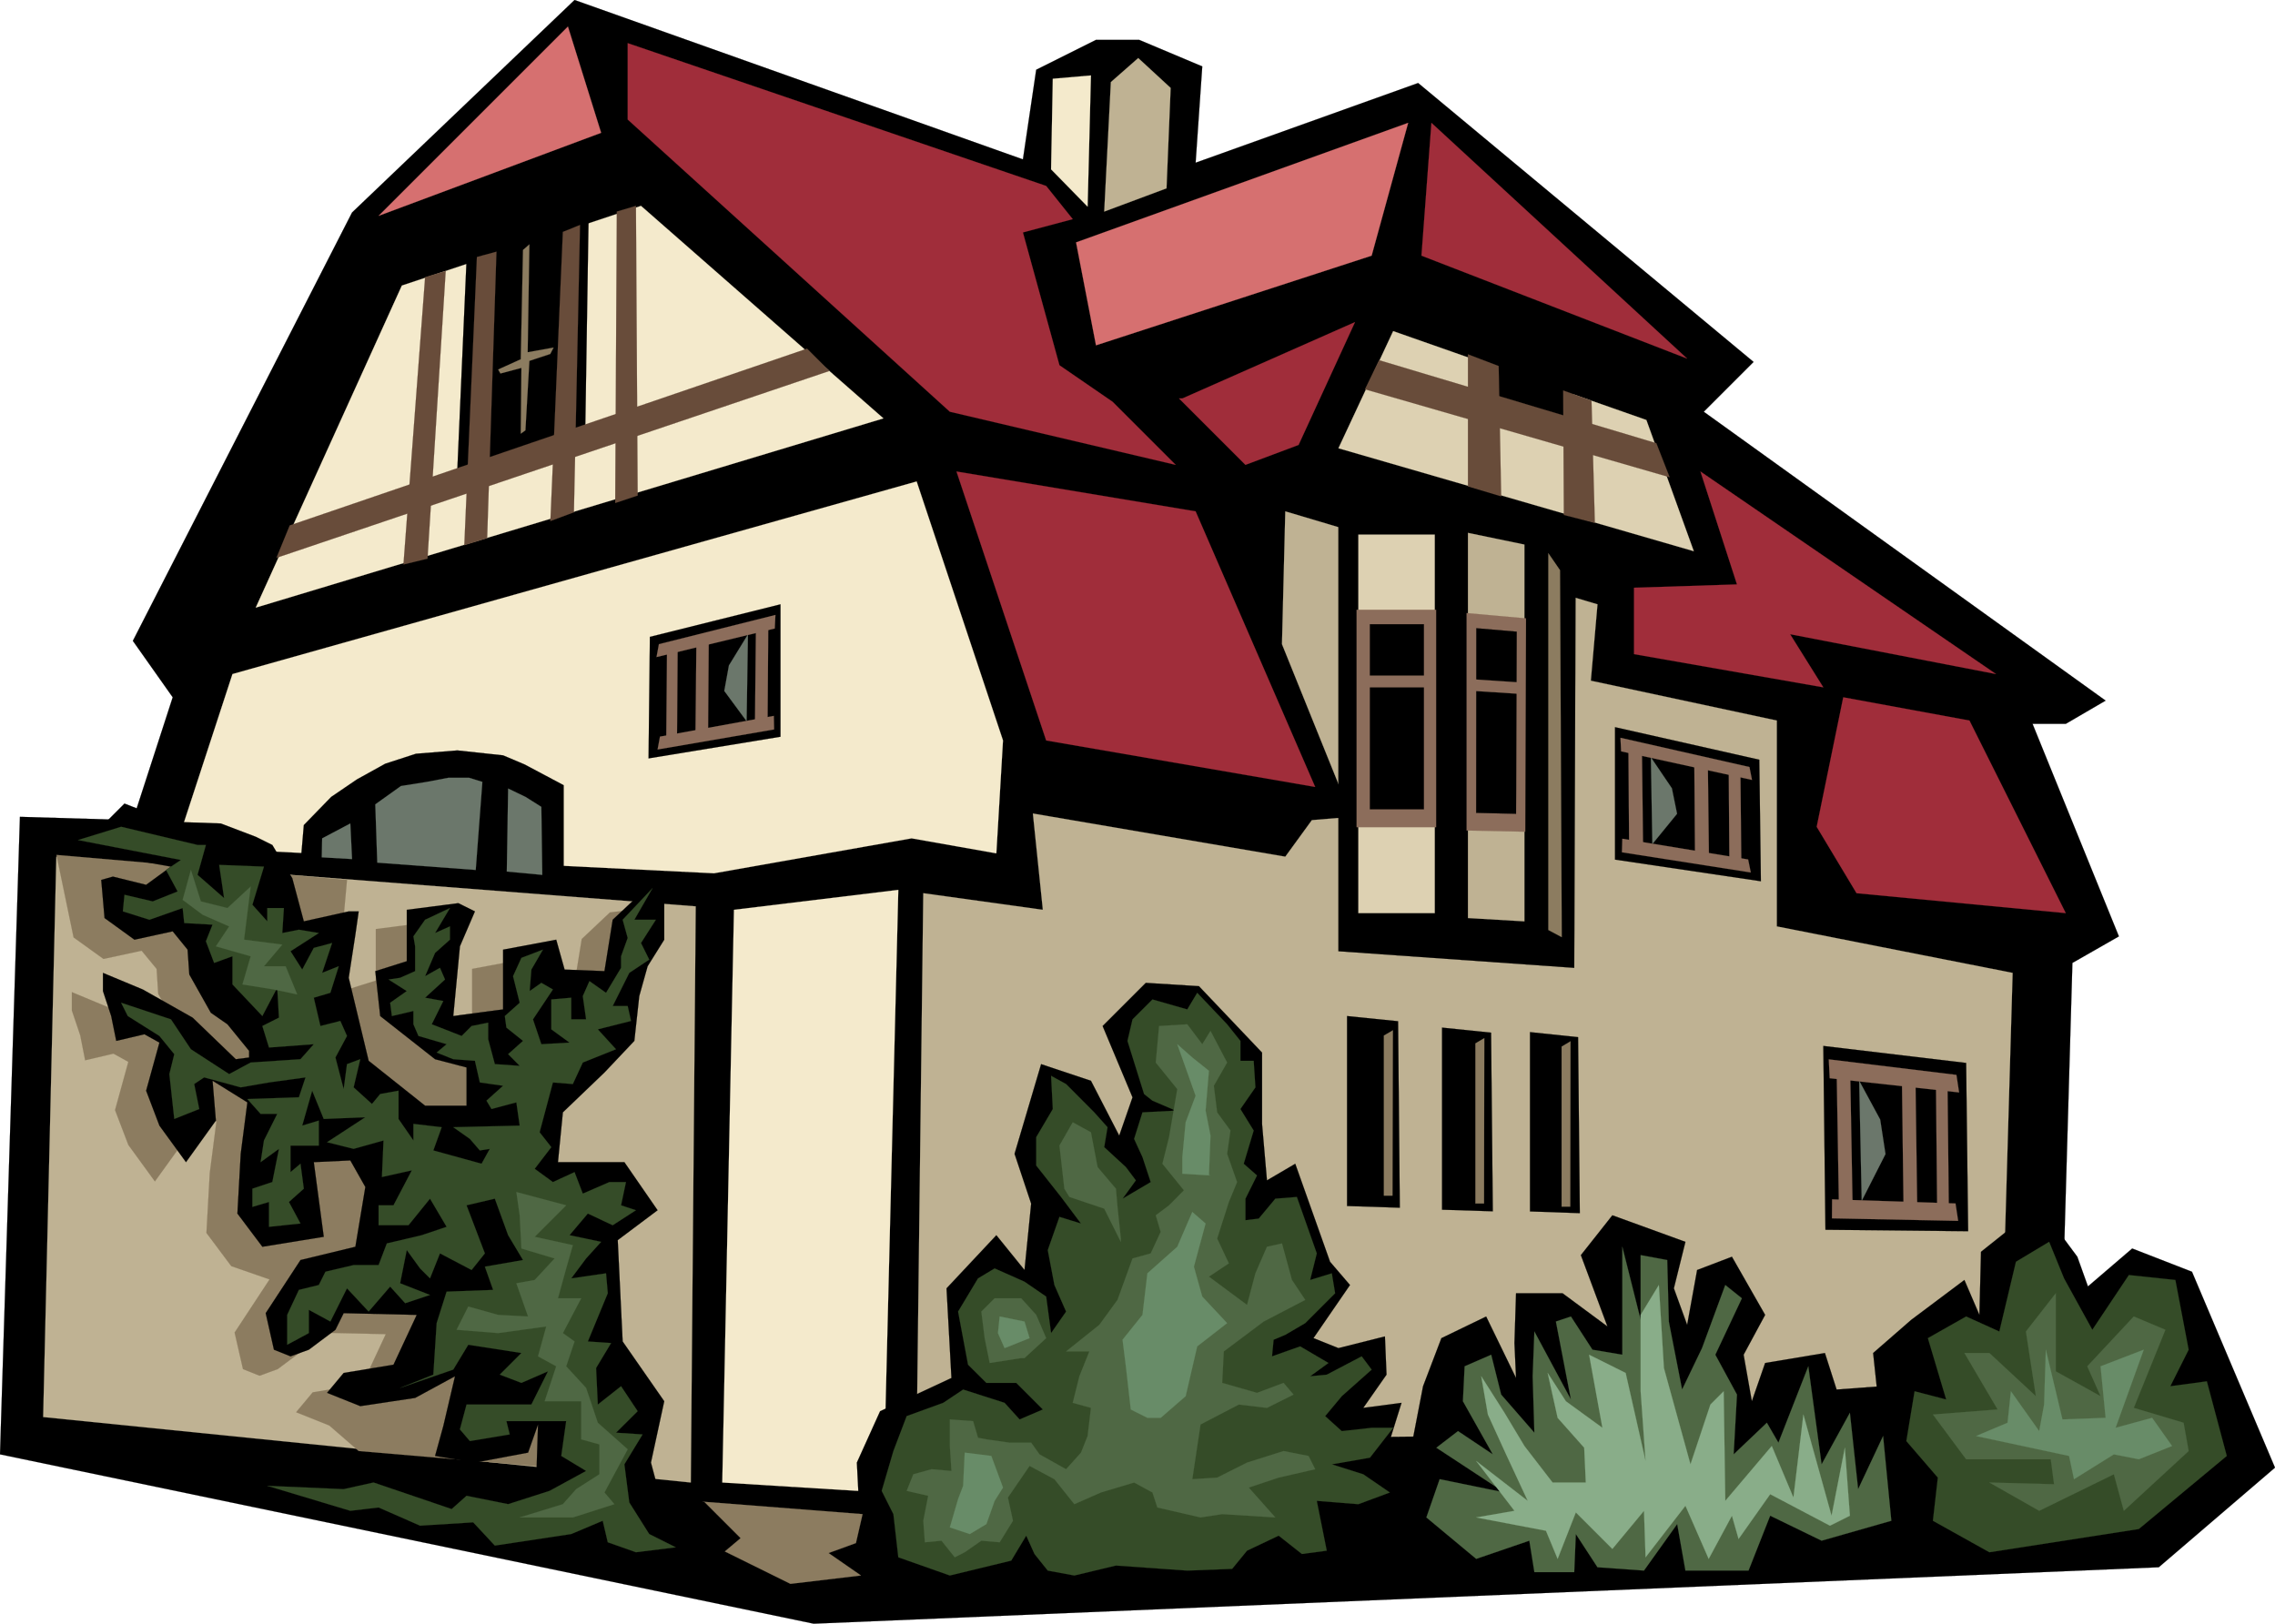 <svg xmlns="http://www.w3.org/2000/svg" width="517.795" height="369.638" fill-rule="evenodd" stroke-linecap="round" preserveAspectRatio="none" viewBox="0 0 17125 12225"><style>.pen0{stroke:#000;stroke-width:1;stroke-linejoin:round}.brush1{fill:#000}.pen1{stroke:none}.brush2{fill:none}.brush3{fill:#bfb293}.pen2{stroke:#bfb293;stroke-width:1;stroke-linejoin:round}.brush4{fill:#8c7c60}.pen3{stroke:#8c7c60;stroke-width:1;stroke-linejoin:round}.brush5{fill:#a02d3a}.pen4{stroke:#a02d3a;stroke-width:1;stroke-linejoin:round}.brush6{fill:#f4eacc}.pen5{stroke:#f4eacc;stroke-width:1;stroke-linejoin:round}.brush7{fill:#d67070}.pen6{stroke:#d67070;stroke-width:1;stroke-linejoin:round}.brush8{fill:#ddd1b2}.pen7{stroke:#ddd1b2;stroke-width:1;stroke-linejoin:round}.brush9{fill:#684c3a}.pen8{stroke:#684c3a;stroke-width:1;stroke-linejoin:round}.brush10{fill:#6b776b}.pen9{stroke:#6b776b;stroke-width:1;stroke-linejoin:round}.brush11{fill:#354c28}.pen10{stroke:#354c28;stroke-width:1;stroke-linejoin:round}.brush12{fill:#4f6844}.pen11{stroke:#4f6844;stroke-width:1;stroke-linejoin:round}.brush13{fill:#688c68}.pen12{stroke:#688c68;stroke-width:1;stroke-linejoin:round}.brush15{fill:#8c6d5b}.pen14{stroke:#8c6d5b;stroke-width:1;stroke-linejoin:round}</style><path d="m1000 4825 1650-3225L4325 0l3375 1200 100-675 450-225h325l475 200-50 725 1675-600 2525 2100-200 200-175 175 3025 2175-300 175h-250l650 1600-350 200-75 2600 525-450 450 175 625 1475-875 750-10125 425L0 10950l150-4800 850 25 300-925-300-425z" class="pen1 brush1"/><path d="m1000 4825 1650-3225L4325 0l3375 1200 100-675 450-225h325l475 200-50 725 1675-600 2525 2100-200 200-175 175 3025 2175-300 175h-250l650 1600-350 200-75 2600 525-450 450 175 625 1475-875 750-10125 425L0 10950l150-4800 850 25 300-925-300-425z" class="pen0 brush2"/><path d="M5237 6824 424 6450l-99 4219 4875 493 37-4338z" class="pen1 brush3"/><path d="M5237 6824 424 6450l-99 4219 4875 493 37-4338z" class="pen2 brush2"/><path d="m4454 10245-38-762 300-225-250-363h-500l38-375 312-300 225-237 38-338 62-225 125-200v-287l25-88-200 25-212 200-63 388-300-13-62-225-400 75v450l-375 50 50-525 112-262-125-63-387 50v388l-238 75 38 337-42-895 25-275-2187-188 129 621 225 162 287-62 113 137 12 188 163 287 125 88 162 200v50l-100 12-325-312-375-213-300-125v138l63 187 37 188 213-50 112 62-100 363 100 262 200 275 225-312-25-300 263 162-50 388-25 450 187 250 288 100-263 400 63 275 125 50 137-50 200-150 63-125 550 12-175 375-375 63-125 150 250 100 221 192 1900 162-146-842z" class="pen1 brush4"/><path d="m4454 10245-38-762 300-225-250-363h-500l38-375 312-300 225-237 38-338 62-225 125-200v-287l25-88-200 25-212 200-63 388-300-13-62-225-400 75v450l-375 50 50-525 112-262-125-63-387 50v388l-238 75 38 337-42-895 25-275-2187-188 129 621 225 162 287-62 113 137 12 188 163 287 125 88 162 200v50l-100 12-325-312-375-213-300-125v138l63 187 37 188 213-50 112 62-100 363 100 262 200 275 225-312-25-300 263 162-50 388-25 450 187 250 288 100-263 400 63 275 125 50 137-50 200-150 63-125 550 12-175 375-375 63-125 150 250 100 221 192 1900 162-146-842z" class="pen3 brush2"/><path d="m7200 3550 1800 300 900 2075-2025-350-675-2025z" class="pen1 brush5"/><path d="m7200 3550 1800 300 900 2075-2025-350-675-2025z" class="pen4 brush2"/><path d="M6650 3150 1925 4575l1100-2425 1800-600 1825 1600z" class="pen1 brush6"/><path d="M6650 3150 1925 4575l1100-2425 1800-600 1825 1600z" class="pen5 brush2"/><path d="m2850 1625 1675-625-250-800-1425 1425z" class="pen1 brush7"/><path d="m2850 1625 1675-625-250-800-1425 1425z" class="pen6 brush2"/><path d="m4725 325 3150 1075 200 250-375 100 275 1000 400 275 475 475-1700-400L4725 900V325z" class="pen1 brush5"/><path d="m4725 325 3150 1075 200 250-375 100 275 1000 400 275 475 475-1700-400L4725 900V325z" class="pen4 brush2"/><path d="m8100 1825 2500-900-275 1000-2075 675-150-775z" class="pen1 brush7"/><path d="m8100 1825 2500-900-275 1000-2075 675-150-775z" class="pen6 brush2"/><path d="m1750 5075 5150-1450 650 1950-50 850-638-113-1487 263-4050-200 425-1300z" class="pen1 brush6"/><path d="m1750 5075 5150-1450 650 1950-50 850-638-113-1487 263-4050-200 425-1300z" class="pen5 brush2"/><path d="m7775 6125 75 725-900-125-50 4125 8150-75 100-3450-1775-350V5425l-1400-300 50-575-2350-700-25 1000 525 1300-300 25-200 275-1900-325z" class="pen1 brush3"/><path d="m7775 6125 75 725-900-125-50 4125 8150-75 100-3450-1775-350V5425l-1400-300 50-575-2350-700-25 1000 525 1300-300 25-200 275-1900-325z" class="pen2 brush2"/><path d="m6762 6700-112 4537-1213-75 88-4312 1237-150z" class="pen1 brush6"/><path d="m6762 6700-112 4537-1213-75 88-4312 1237-150z" class="pen5 brush2"/><path d="m10775 925 1925 1775-2000-775 75-1000z" class="pen1 brush5"/><path d="m10775 925 1925 1775-2000-775 75-1000z" class="pen4 brush2"/><path d="m12800 3550 2225 1525-1550-300 250 400-1425-250v-500l775-25-275-850z" class="pen1 brush5"/><path d="m12800 3550 2225 1525-1550-300 250 400-1425-250v-500l775-25-275-850z" class="pen4 brush2"/><path d="m13875 5250 950 175 725 1450-1575-150-300-500 200-975z" class="pen1 brush5"/><path d="m13875 5250 950 175 725 1450-1575-150-300-500 200-975z" class="pen4 brush2"/><path d="M8875 3000h25l1300-575-425 925-400 150-500-500z" class="pen1 brush5"/><path d="M8875 3000h25l1300-575-425 925-400 150-500-500z" class="pen4 brush2"/><path d="m4892 4795 983-245v997l-993 163 10-915z" class="pen1 brush1"/><path d="m4892 4795 983-245v997l-993 163 10-915z" class="pen0 brush2"/><path d="m13243 5720-1086-245v997l1098 163-12-915z" class="pen1 brush1"/><path d="m13243 5720-1086-245v997l1098 163-12-915z" class="pen0 brush2"/><path d="m14800 8003-1075-128 16 1384 1074 11-15-1267z" class="pen1 brush1"/><path d="m14800 8003-1075-128 16 1384 1074 11-15-1267z" class="pen0 brush2"/><path d="m8312 1593 50-975 206-181 244 225-31 756-469 175z" class="pen1 brush3"/><path d="m8312 1593 50-975 206-181 244 225-31 756-469 175z" class="pen2 brush2"/><path d="m8212 568-287 25-13 682 275 281 25-988z" class="pen1 brush6"/><path d="m8212 568-287 25-13 682 275 281 25-988z" class="pen5 brush2"/><path d="m10075 3375 2675 775-357-988-1906-669-412 882z" class="pen1 brush8"/><path d="m10075 3375 2675 775-357-988-1906-669-412 882z" class="pen7 brush2"/><path d="m3512 1956 918-281-24 1531-964 344 70-1594z" class="pen1 brush1"/><path d="m3512 1956 918-281-24 1531-964 344 70-1594z" class="pen0 brush2"/><path d="m3590 1935 147-40-70 2157-172 53 95-2170z" class="pen1 brush9"/><path d="m3590 1935 147-40-70 2157-172 53 95-2170z" class="pen8 brush2"/><path d="m4237 1746 129-52-46 2163-177 66 94-2177z" class="pen1 brush9"/><path d="m4237 1746 129-52-46 2163-177 66 94-2177z" class="pen8 brush2"/><path d="m3200 2087 155-47-137 2166-181 44 163-2163z" class="pen1 brush9"/><path d="m3200 2087 155-47-137 2166-181 44 163-2163z" class="pen8 brush2"/><path d="m4643 1593 144-43 13 2181-169 56 12-2194z" class="pen1 brush9"/><path d="m4643 1593 144-43 13 2181-169 56 12-2194z" class="pen8 brush2"/><path d="m10075 3900 1787 12-12 3375-1775-125V3900z" class="pen1 brush1"/><path d="m10075 3900 1787 12-12 3375-1775-125V3900z" class="pen0 brush2"/><path d="M10225 4025h575v2850h-575V4025z" class="pen1 brush8"/><path d="M10225 4025h575v2850h-575V4025z" class="pen7 brush2"/><path d="m11050 4012 425 88v2837l-425-25V4012z" class="pen1 brush3"/><path d="m11050 4012 425 88v2837l-425-25V4012z" class="pen2 brush2"/><path d="m2181 3956 3894-1331 168 168-4162 1407 100-244z" class="pen1 brush9"/><path d="m2181 3956 3894-1331 168 168-4162 1407 100-244z" class="pen8 brush2"/><path d="m10140 7650 384 39 13 1404-397-13V7650z" class="pen1 brush1"/><path d="m10140 7650 384 39 13 1404-397-13V7650z" class="pen0 brush2"/><path d="m10855 7737 369 38 13 1345-382-12V7737z" class="pen1 brush1"/><path d="m10855 7737 369 38 13 1345-382-12V7737z" class="pen0 brush2"/><path d="m11517 7771 362 38 13 1325-375-13V7771z" class="pen1 brush1"/><path d="m11517 7771 362 38 13 1325-375-13V7771z" class="pen0 brush2"/><path d="m2262 6506 25-294 206-212 194-132 213-118 231-75 312-25 344 37 163 69 293 156v750l-1981-156z" class="pen1 brush1"/><path d="m2262 6506 25-294 206-212 194-132 213-118 231-75 312-25 344 37 163 69 293 156v750l-1981-156z" class="pen0 brush2"/><path d="m2425 6312 212-112 13 268-228-13 3-143z" class="pen1 brush10"/><path d="m2425 6312 212-112 13 268-228-13 3-143z" class="pen9 brush2"/><path d="m2825 6056 193-138 194-31 163-31h156l100 31-50 663-741-55-15-439z" class="pen1 brush10"/><path d="m2825 6056 193-138 194-31 163-31h156l100 31-50 663-741-55-15-439z" class="pen9 brush2"/><path d="m3825 5937-10 625 267 25-7-512-119-75-131-63z" class="pen1 brush10"/><path d="m3825 5937-10 625 267 25-7-512-119-75-131-63z" class="pen9 brush2"/><path d="m14237 11475-137-1288 287-250 400-300 113 263 12-475 438-350 287 387 188 525 400 738-375 837-1613-87z" class="pen1 brush1"/><path d="m14237 11475-137-1288 287-250 400-300 113 263 12-475 438-350 287 387 188 525 400 738-375 837-1613-87z" class="pen0 brush2"/><path d="m13600 11375 50-25 587-538-75-375-337 25-88-275-450 75-100 288-62-350 162-300-250-438-262 100-75 413-100-275 87-350-550-200-237 300 200 537-338-250h-350l-12 375 12 263-225-463-337 163-138 362-75 388 350 312 450 688 2163-450z" class="pen1 brush1"/><path d="m13600 11375 50-25 587-538-75-375-337 25-88-275-450 75-100 288-62-350 162-300-250-438-262 100-75 413-100-275 87-350-550-200-237 300 200 537-338-250h-350l-12 375 12 263-225-463-337 163-138 362-75 388 350 312 450 688 2163-450z" class="pen0 brush2"/><path d="m16100 11512 662-550-150-562-275 37 138-275-100-525-350-37-275 412-213-387-112-275-250 150-125 525-250-113-288 163 138 462-238-62-62 375 237 275-37 325 425 237 1125-175z" class="pen1 brush11"/><path d="m16100 11512 662-550-150-562-275 37 138-275-100-525-350-37-275 412-213-387-112-275-250 150-125 525-250-113-288 163 138 462-238-62-62 375 237 275-37 325 425 237 1125-175z" class="pen10 brush2"/><path d="m15987 11375 488-450-38-213-375-112 238-588-238-100-350 375 100 225-337-187v-588l-225 288 75 487-350-325h-188l250 425-487 38 250 337h637l25 188-487-13 375 213 562-275 75 275z" class="pen1 brush12"/><path d="m15987 11375 488-450-38-213-375-112 238-588-238-100-350 375 100 225-337-187v-588l-225 288 75 487-350-325h-188l250 425-487 38 250 337h637l25 188-487-13 375 213 562-275 75 275z" class="pen11 brush2"/><path d="m16100 10987 250-100-150-212-275 75 212-588-325 125 38 388-325 12-125-525-13 413-37 200-213-300-25 237-237 100 700 150 37 175 300-187 188 37z" class="pen1 brush13"/><path d="m16100 10987 250-100-150-212-275 75 212-588-325 125 38 388-325 12-125-525-13 413-37 200-213-300-25 237-237 100 700 150 37 175 300-187 188 37z" class="pen12 brush2"/><path d="m13712 11600 525-150-62-638-188 400-62-575-213 388-100-738-225 575-87-150-250 238 25-450-163-300 200-425-125-100-175 475-150 312-100-512-12-463-200-37v487l-138-550v813l-225-38-162-250-113 38 113 587-275-512-13 337 13 425-250-287-75-300-200 87-13 263 225 400-262-175-163 125 513 337-488-100-100 288 375 312 400-137 38 237h300l12-287 163 250 350 25 250-350 62 350h475l163-413 387 188z" class="pen1 brush12"/><path d="m13712 11600 525-150-62-638-188 400-62-575-213 388-100-738-225 575-87-150-250 238 25-450-163-300 200-425-125-100-175 475-150 312-100-512-12-463-200-37v487l-138-550v813l-225-38-162-250-113 38 113 587-275-512-13 337 13 425-250-287-75-300-200 87-13 263 225 400-262-175-163 125 513 337-488-100-100 288 375 312 400-137 38 237h300l12-287 163 250 350 25 250-350 62 350h475l163-413 387 188z" class="pen11 brush2"/><path d="m13925 11412-38-512-100 512-212-762-75 625-163-388-350 413-12-825-100 100-150 450-200-725-38-625-137 225v575l37 525-150-663-275-137 100 550-275-200-137-213 75 338 200 225 12 262h-250l-212-275-150-250-175-275 50 288 137 300 163 350-388-300 288 375-288 50 525 100 88 212 137-350 275 275 238-287 12 350 300-388 175 400 175-325 50 175 238-337 450 237 150-75z" class="pen1" style="fill:#89ad89"/><path d="m13925 11412-38-512-100 512-212-762-75 625-163-388-350 413-12-825-100 100-150 450-200-725-38-625-137 225v575l37 525-150-663-275-137 100 550-275-200-137-213 75 338 200 225 12 262h-250l-212-275-150-250-175-275 50 288 137 300 163 350-388-300 288 375-288 50 525 100 88 212 137-350 275 275 238-287 12 350 300-388 175 400 175-325 50 175 238-337 450 237 150-75z" class="brush2" style="stroke:#89ad89;stroke-width:1;stroke-linejoin:round"/><path d="m5200 11637-200-250-100-375 100-462-313-450-37-763 300-225-250-362h-500l37-375 313-300 225-238 37-337 63-225 125-200v-288l25-87-200 25-213 200-62 387-300-12-63-225-400 75v450l-375 50 50-525 113-263-125-62-388 50v387l-237 75 37 338 413 325 237 62v288h-312l-425-338-150-625 50-325 25-175h-75l-338 75-87-325-150-250-125-62-263-100-375-13-350-137-350 350 700 125-187 137-250-62-88 25 25 287 225 163 288-63 112 138 13 187 162 288 125 87 163 200v50l-100 13-325-313-375-212-300-125v137l62 188 38 187 212-50 113 63-100 362 100 263 200 275 225-313-25-300 262 163-50 387-25 450 188 250 462-75-75-562 275-13 113 200-75 450-413 100-262 400 62 275 125 50 138-50 200-150 62-125 550 13-175 375-375 62-125 150 250 100 413-62 300-163-88 375-62 225 300 50 400-75 75-212-13 400v362l638 88 525 62z" class="pen1 brush1"/><path d="m5200 11637-200-250-100-375 100-462-313-450-37-763 300-225-250-362h-500l37-375 313-300 225-238 37-337 63-225 125-200v-288l25-87-200 25-213 200-62 387-300-12-63-225-400 75v450l-375 50 50-525 113-263-125-62-388 50v387l-237 75 37 338 413 325 237 62v288h-312l-425-338-150-625 50-325 25-175h-75l-338 75-87-325-150-250-125-62-263-100-375-13-350-137-350 350 700 125-187 137-250-62-88 25 25 287 225 163 288-63 112 138 13 187 162 288 125 87 163 200v50l-100 13-325-313-375-212-300-125v137l62 188 38 187 212-50 113 63-100 362 100 263 200 275 225-313-25-300 262 163-50 387-25 450 188 250 462-75-75-562 275-13 113 200-75 450-413 100-262 400 62 275 125 50 138-50 200-150 62-125 550 13-175 375-375 62-125 150 250 100 413-62 300-163-88 375-62 225 300 50 400-75 75-212-13 400v362l638 88 525 62z" class="pen0 brush2"/><path d="m4737 11312-37-287 137-225-200-13 163-162-125-188-175 138-13-275 113-188-175-12 150-363-13-150-262 38 112-150 113-125-238-50 138-163 187 88 175-113-112-37 37-175h-125l-200 87-62-162-163 75-137-100 125-163-88-112 100-375 150 12 75-162 250-100-137-150 250-63-25-112h-113l125-250 150-100-62-125 112-175h-162l137-238-225 238 38 137-50 138v87l-113 188-125-88-50 113 25 175h-112v-163l-150 13v225l137 100-212 12-63-187 150-225-87-50-88 62 13-162 87-150-162 62-63 138 50 200-112 100 12 87 125 100-112 100 87 88-187-13-50-187v-125l-125 25-75 75-225-88 87-175-137-25 150-137-38-88-112 63 75-175 112-100v-100l-112 50 112-188-187 88-88 125 13 75v187l-113 50-87 13 137 87-125 88 13 100 162-38v100l38 88 212 62-75 63 125 50 163 12 37 163 175 25-125 112 38 63 187-50 25 175-500 12 125 88 75 87 75-12-62 112-363-100 63-175-213-25v125l-112-162v-213l-138 25-62 75-138-125 50-212-100 37-25 188-62-238 87-162-50-113-150 38-50-213 125-37 63-200-125 50 75-225-138 37-87 163-88-138 213-137-150-25-125 25 12-188h-125v100l-112-125 87-287-337-13 37 250-200-175 63-225h-63l-575-137-325 100 775 150-112 75 87 162-187 75-213-50-12 125 200 63 250-88 12 113 213 12-50 125 62 163 138-50v212l225 238 112-213 13 225-125 63 50 162 337-25-100 113-375 25-162 87-288-187-150-225-375-125 50 100 238 150 112 137-37 150 37 338 188-75-38-188 75-50 275 75 213-37 275-38-50 150-388 13 100 112h125l-100 200-25 163 138-100-50 250-150 50v137l125-37v187l237-25-87-162 112-100-25-188-75 63v-200h213v-188l-125 38 75-263 87 213 313-13-288 188 200 50 225-63-12 275 225-50-138 263h-112v150h225l162-200 125 212-187 63-263 62-62 163h-188l-212 50-50 100-150 37-88 188v225l163-88v-175l162 88 125-250 163 175 162-188 113 125 187-62-225-88 50-250 100 138 75 75 75-188 238 125 100-125-138-362 213-50 100 275 112 187-287 50 62 175-350 13-75 237-25 388-250 100 400-138 113-187 400 62-163 163 163 62 200-87-125 250h-488l-50 187 75 88 300-50-25-100h450l-37 262 187 113-275 150-312 100-313-63-112 100-588-200-225 50-575-25 625 188 213-25 312 137 400-25 163 175 575-87 237-100 38 162 212 75 300-37-200-100-150-238z" class="pen1 brush11"/><path d="m4737 11312-37-287 137-225-200-13 163-162-125-188-175 138-13-275 113-188-175-12 150-363-13-150-262 38 112-150 113-125-238-50 138-163 187 88 175-113-112-37 37-175h-125l-200 87-62-162-163 75-137-100 125-163-88-112 100-375 150 12 75-162 250-100-137-150 250-63-25-112h-113l125-250 150-100-62-125 112-175h-162l137-238-225 238 38 137-50 138v87l-113 188-125-88-50 113 25 175h-112v-163l-150 13v225l137 100-212 12-63-187 150-225-87-50-88 62 13-162 87-150-162 62-63 138 50 200-112 100 12 87 125 100-112 100 87 88-187-13-50-187v-125l-125 25-75 75-225-88 87-175-137-25 150-137-38-88-112 63 75-175 112-100v-100l-112 50 112-188-187 88-88 125 13 75v187l-113 50-87 13 137 87-125 88 13 100 162-38v100l38 88 212 62-75 63 125 50 163 12 37 163 175 25-125 112 38 63 187-50 25 175-500 12 125 88 75 87 75-12-62 112-363-100 63-175-213-25v125l-112-162v-213l-138 25-62 75-138-125 50-212-100 37-25 188-62-238 87-162-50-113-150 38-50-213 125-37 63-200-125 50 75-225-138 37-87 163-88-138 213-137-150-25-125 25 12-188h-125v100l-112-125 87-287-337-13 37 250-200-175 63-225h-63l-575-137-325 100 775 150-112 75 87 162-187 75-213-50-12 125 200 63 250-88 12 113 213 12-50 125 62 163 138-50v212l225 238 112-213 13 225-125 63 50 162 337-25-100 113-375 25-162 87-288-187-150-225-375-125 50 100 238 150 112 137-37 150 37 338 188-75-38-188 75-50 275 75 213-37 275-38-50 150-388 13 100 112h125l-100 200-25 163 138-100-50 250-150 50v137l125-37v187l237-25-87-162 112-100-25-188-75 63v-200h213v-188l-125 38 75-263 87 213 313-13-288 188 200 50 225-63-12 275 225-50-138 263h-112v150h225l162-200 125 212-187 63-263 62-62 163h-188l-212 50-50 100-150 37-88 188v225l163-88v-175l162 88 125-250 163 175 162-188 113 125 187-62-225-88 50-250 100 138 75 75 75-188 238 125 100-125-138-362 213-50 100 275 112 187-287 50 62 175-350 13-75 237-25 388-250 100 400-138 113-187 400 62-163 163 163 62 200-87-125 250h-488l-50 187 75 88 300-50-25-100h450l-37 262 187 113-275 150-312 100-313-63-112 100-588-200-225 50-575-25 625 188 213-25 312 137 400-25 163 175 575-87 237-100 38 162 212 75 300-37-200-100-150-238z" class="pen10 brush2"/><path d="m4412 10450-150-163 63-187-88-63 138-262h-175l62-225 50-175-287-63 237-237-375-100 25 175 13 250 250 75-150 162-138 25 88 250-225-12-225-63-88 175 313 25 362-50-62 225 137 75-87 263h275v287l137 38v225l-175 112-100 113-325 100h400l313-100-75-88 175-325-225-200-88-262z" class="pen1 brush12"/><path d="m4412 10450-150-163 63-187-88-63 138-262h-175l62-225 50-175-287-63 237-237-375-100 25 175 13 250 250 75-150 162-138 25 88 250-225-12-225-63-88 175 313 25 362-50-62 225 137 75-87 263h275v287l137 38v225l-175 112-100 113-325 100h400l313-100-75-88 175-325-225-200-88-262z" class="pen11 brush2"/><path d="m2237 7487-87-212h-163l138-163-288-37 50-400-175 162-200-50-75-237-62 225 150 112 200 88-100 150 262 75-62 212 237 38 175 37z" class="pen1 brush12"/><path d="m2237 7487-87-212h-163l138-163-288-37 50-400-175 162-200-50-75-237-62 225 150 112 200 88-100 150 262 75-62 212 237 38 175 37z" class="pen11 brush2"/><path d="m6875 11700-75-25-325-175-25-488 175-387 537-250-37-675 375-400 212 262 50-500-125-375 200-675 375 125 213 413 100-288-225-537 325-325 400 25 475 500v537l37 425 213-125 262 738 150 175-275 400 188 75 350-88 12 288-175 250 288-38-125 400-675 238 300 537-3175-37z" class="pen1 brush1"/><path d="m6875 11700-75-25-325-175-25-488 175-387 537-250-37-675 375-400 212 262 50-500-125-375 200-675 375 125 213 413 100-288-225-537 325-325 400 25 475 500v537l37 425 213-125 262 738 150 175-275 400 188 75 350-88 12 288-175 250 288-38-125 400-675 238 300 537-3175-37z" class="pen0 brush2"/><path d="m7725 11562-113 188-462 112-388-137-37-325-88-175 88-300 100-263 275-100 150-100 312 100 113 125 175-75-200-200h-225l-138-137-75-400 150-250 125-75 225 100 163 112 37 275 113-162-88-200-50-263 88-250 162 50-150-200-187-237v-213l125-212-13-250 113 62 212 213 100 112-25 150 163 150 75 100-100 138 212-125-62-188-63-137 63-200 250-13-175-75-63-50-125-400 38-162 150-150 262 75 75-125 225 237 100 125v150h100l13 200-113 163 100 162-75 250 100 88-87 175v162l100-12 125-150 162-13 150 425-50 200 163-50 25 150-225 225-150 88-88 37-12 125 212-75 213 125-138 100 125-12 263-138 75 100-225 200-125 150 125 113 225-25h162l-175 225-287 50 237 75 200 137-237 88-313-25 75 375-187 25-175-138-238 113-112 137-338 13-537-38-313 75-200-37-100-125-62-138z" class="pen1 brush11"/><path d="m7725 11562-113 188-462 112-388-137-37-325-88-175 88-300 100-263 275-100 150-100 312 100 113 125 175-75-200-200h-225l-138-137-75-400 150-250 125-75 225 100 163 112 37 275 113-162-88-200-50-263 88-250 162 50-150-200-187-237v-213l125-212-13-250 113 62 212 213 100 112-25 150 163 150 75 100-100 138 212-125-62-188-63-137 63-200 250-13-175-75-63-50-125-400 38-162 150-150 262 75 75-125 225 237 100 125v150h100l13 200-113 163 100 162-75 250 100 88-87 175v162l100-12 125-150 162-13 150 425-50 200 163-50 25 150-225 225-150 88-88 37-12 125 212-75 213 125-138 100 125-12 263-138 75 100-225 200-125 150 125 113 225-25h162l-175 225-287 50 237 75 200 137-237 88-313-25 75 375-187 25-175-138-238 113-112 137-338 13-537-38-313 75-200-37-100-125-62-138z" class="pen10 brush2"/><path d="m7587 11275 38 175-100 162-138-12-125 87-75 38-100-125-125 12-12-162 37-188-162-37 50-125 137-38 150 13-12-188v-200l175 13 37 125 63 12 175 25h162l63 88 200 112 112-125 50-125 25-212-137-38 50-200 75-187h-175l250-200 137-188 113-312 137-38 75-162-37-125 100-75 112-113-162-200 50-200 62-362-162-200 25-275 212-13 113 150 62-100 125 238-100 175 25 200 100 137-25 175 75 213-62 150-88 275 88 187-150 100 287 213 63-238 87-200 113-25 75 275 100 150-313 163-300 225-12 237 262 75 200-75 75 88-200 100-212-25-288 150-62 412 187-12 225-113 275-87 188 37 50 100-275 63-225 75 200 225-400-25-163 25-325-75-37-113-138-75-250 75-200 88-150-188-187-100-163 238z" class="pen1 brush12"/><path d="m7587 11275 38 175-100 162-138-12-125 87-75 38-100-125-125 12-12-162 37-188-162-37 50-125 137-38 150 13-12-188v-200l175 13 37 125 63 12 175 25h162l63 88 200 112 112-125 50-125 25-212-137-38 50-200 75-187h-175l250-200 137-188 113-312 137-38 75-162-37-125 100-75 112-113-162-200 50-200 62-362-162-200 25-275 212-13 113 150 62-100 125 238-100 175 25 200 100 137-25 175 75 213-62 150-88 275 88 187-150 100 287 213 63-238 87-200 113-25 75 275 100 150-313 163-300 225-12 237 262 75 200-75 75 88-200 100-212-25-288 150-62 412 187-12 225-113 275-87 188 37 50 100-275 63-225 75 200 225-400-25-163 25-325-75-37-113-138-75-250 75-200 88-150-188-187-100-163 238z" class="pen11 brush2"/><path d="M8437 9350v-25l-25-238-12-137-138-163-50-262-137-75-100 175 37 325 38 62 262 88 125 250z" class="pen1 brush12"/><path d="M8437 9350v-25l-25-238-12-137-138-163-50-262-137-75-100 175 37 325 38 62 262 88 125 250z" class="pen11 brush2"/><path d="M7687 10225h25l163-150-75-175-113-125h-200l-100 100 25 200 38 187 237-37z" class="pen1 brush12"/><path d="M7687 10225h25l163-150-75-175-113-125h-200l-100 100 25 200 38 187 237-37z" class="pen11 brush2"/><path d="M8637 10675h100l188-163 87-375 225-175-187-200-63-225 88-325-100-87-113 262-225 200-37 313-150 187 25 200 37 325 125 63z" class="pen1 brush13"/><path d="M8637 10675h100l188-163 87-375 225-175-187-200-63-225 88-325-100-87-113 262-225 200-37 313-150 187 25 200 37 325 125 63z" class="pen12 brush2"/><path d="M9112 8850h-12l12-300-37-188 25-300-125-100-113-100 138 388-75 200-25 262v125l212 13z" class="pen1 brush13"/><path d="M9112 8850h-12l12-300-37-188 25-300-125-100-113-100 138 388-75 200-25 262v125l212 13z" class="pen12 brush2"/><path d="m7462 10962 88 238-63 100-62 175-125 75-150-50 62-213 38-100 12-250 200 25z" class="pen1 brush13"/><path d="m7462 10962 88 238-63 100-62 175-125 75-150-50 62-213 38-100 12-250 200 25z" class="pen12 brush2"/><path d="m7525 9912-13 125 50 113 188-75-38-125-187-38z" class="pen1 brush13"/><path d="m7525 9912-13 125 50 113 188-75-38-125-187-38z" class="pen12 brush2"/><path d="m11655 4165 88 128 13 2763-101-54V4165z" class="pen1 brush4"/><path d="m11655 4165 88 128 13 2763-101-54V4165z" class="pen3 brush2"/><path d="m3985 1840-13 812 195-35-25 48-157 52-30 523-35 25 5-495-158 42-17-30 170-77 17-823 48-42z" class="pen1 brush4"/><path d="m3985 1840-13 812 195-35-25 48-157 52-30 523-35 25 5-495-158 42-17-30 170-77 17-823 48-42z" class="pen3 brush2"/><path d="M5300 11306h-13l1206 94-50 218-206 75 244 169-531 63-494-244 119-100-275-275z" class="pen1 brush4"/><path d="M5300 11306h-13l1206 94-50 218-206 75 244 169-531 63-494-244 119-100-275-275z" class="pen3 brush2"/><path d="M11147 2625h698v537h-698v-537z" class="pen1 brush1"/><path d="M11147 2625h698v537h-698v-537z" class="pen0 brush2"/><path d="m11050 2668 231 88 19 981-250-75v-994z" class="pen1 brush9"/><path d="m11050 2668 231 88 19 981-250-75v-994z" class="pen8 brush2"/><path d="m11767 2940 213 77 25 920-233-60-5-937z" class="pen1 brush9"/><path d="m11767 2940 213 77 25 920-233-60-5-937z" class="pen8 brush2"/><path d="m10381 2712 2087 625 100 256-2293-662 106-219z" class="pen1 brush9"/><path d="m10381 2712 2087 625 100 256-2293-662 106-219z" class="pen8 brush2"/><path d="M10212 4591h598v1637h-598V4591z" class="pen1 brush15"/><path d="M10212 4591h598v1637h-598V4591z" class="pen14 brush2"/><path d="m11040 4616 447 40-6 1606-441-9V4616z" class="pen1 brush15"/><path d="m11040 4616 447 40-6 1606-441-9V4616z" class="pen14 brush2"/><path d="M10312 4700h406v1393h-406V4700z" class="pen1 brush1"/><path d="M10312 4700h406v1393h-406V4700z" class="pen0 brush2"/><path d="m11113 4730 304 26-5 1371-300-7 1-1390z" class="pen1 brush1"/><path d="m11113 4730 304 26-5 1371-300-7 1-1390z" class="pen0 brush2"/><path d="M10243 5087h525v88h-525v-88z" class="pen1 brush15"/><path d="M10243 5087h525v88h-525v-88z" class="pen14 brush2"/><path d="m11062 5113 391 26v86l-391-25v-87z" class="pen1 brush15"/><path d="m11062 5113 391 26v86l-391-25v-87z" class="pen14 brush2"/><path d="m5242 4847 93-17-5 687-95 18 7-688z" class="pen1 brush15"/><path d="m5242 4847 93-17-5 687-95 18 7-688z" class="pen14 brush2"/><path d="m12856 5772-102-17 5 687 105 18-8-688z" class="pen1 brush15"/><path d="m12856 5772-102-17 5 687 105 18-8-688z" class="pen14 brush2"/><path d="m14419 8151-102-5 12 954 103 3-13-952z" class="pen1 brush15"/><path d="m14419 8151-102-5 12 954 103 3-13-952z" class="pen14 brush2"/><path d="m5690 4747 93-18-5 688-95 17 7-687z" class="pen1 brush15"/><path d="m5690 4747 93-18-5 688-95 17 7-687z" class="pen14 brush2"/><path d="m12360 5672-102-17 5 687 105 18-8-688z" class="pen1 brush15"/><path d="m12360 5672-102-17 5 687 105 18-8-688z" class="pen14 brush2"/><path d="m13928 8108-102-5 16 954 103 5-17-954z" class="pen1 brush15"/><path d="m13928 8108-102-5 16 954 103 5-17-954z" class="pen14 brush2"/><path d="m5021 4899 80-17-5 687-81 18 6-688z" class="pen1 brush15"/><path d="m5021 4899 80-17-5 687-81 18 6-688z" class="pen14 brush2"/><path d="m13101 5825-88-18 5 688 90 17-7-687z" class="pen1 brush15"/><path d="m13101 5825-88-18 5 688 90 17-7-687z" class="pen14 brush2"/><path d="m14660 8176-87-7 9 953 88 6-10-952z" class="pen1 brush15"/><path d="m14660 8176-87-7 9 953 88 6-10-952z" class="pen14 brush2"/><path d="m5630 4777-143 233-35 192 168 228 10-653z" class="pen1 brush10"/><path d="m5630 4777-143 233-35 192 168 228 10-653z" class="pen9 brush2"/><path d="m12427 5702 158 233 39 192-186 228-11-653z" class="pen1 brush10"/><path d="m12427 5702 158 233 39 192-186 228-11-653z" class="pen9 brush2"/><path d="m13995 8137 158 292 40 260-179 352-19-904z" class="pen1 brush10"/><path d="m13995 8137 158 292 40 260-179 352-19-904z" class="pen9 brush2"/><path d="m4960 4850 877-220-5 102-890 215 18-97z" class="pen1 brush15"/><path d="m4960 4850 877-220-5 102-890 215 18-97z" class="pen14 brush2"/><path d="m13169 5775-971-220 5 102 985 215-19-97z" class="pen1 brush15"/><path d="m13169 5775-971-220 5 102 985 215-19-97z" class="pen14 brush2"/><path d="m14727 8093-961-117 7 142 974 107-20-132z" class="pen1 brush15"/><path d="m14727 8093-961-117 7 142 974 107-20-132z" class="pen14 brush2"/><path d="m4968 5546 857-156 2 102-877 151 18-97z" class="pen1 brush15"/><path d="m4968 5546 857-156 2 102-877 151 18-97z" class="pen14 brush2"/><path d="m13159 6471-947-156-3 102 970 152-20-98z" class="pen1 brush15"/><path d="m13159 6471-947-156-3 102 970 152-20-98z" class="pen14 brush2"/><path d="m14720 9061-929-31-1 143 950 19-20-131z" class="pen1 brush15"/><path d="m14720 9061-929-31-1 143 950 19-20-131z" class="pen14 brush2"/><path d="m10417 7797 68-40-3 1245h-65V7797z" class="pen1 brush4"/><path d="m10417 7797 68-40-3 1245h-65V7797z" class="pen3 brush2"/><path d="m11106 7856 67-40-2 1245h-65V7856z" class="pen1 brush4"/><path d="m11106 7856 67-40-2 1245h-65V7856z" class="pen3 brush2"/><path d="m11755 7880 67-40-2 1245h-65V7880z" class="pen1 brush4"/><path d="m11755 7880 67-40-2 1245h-65V7880z" class="pen3 brush2"/></svg>
